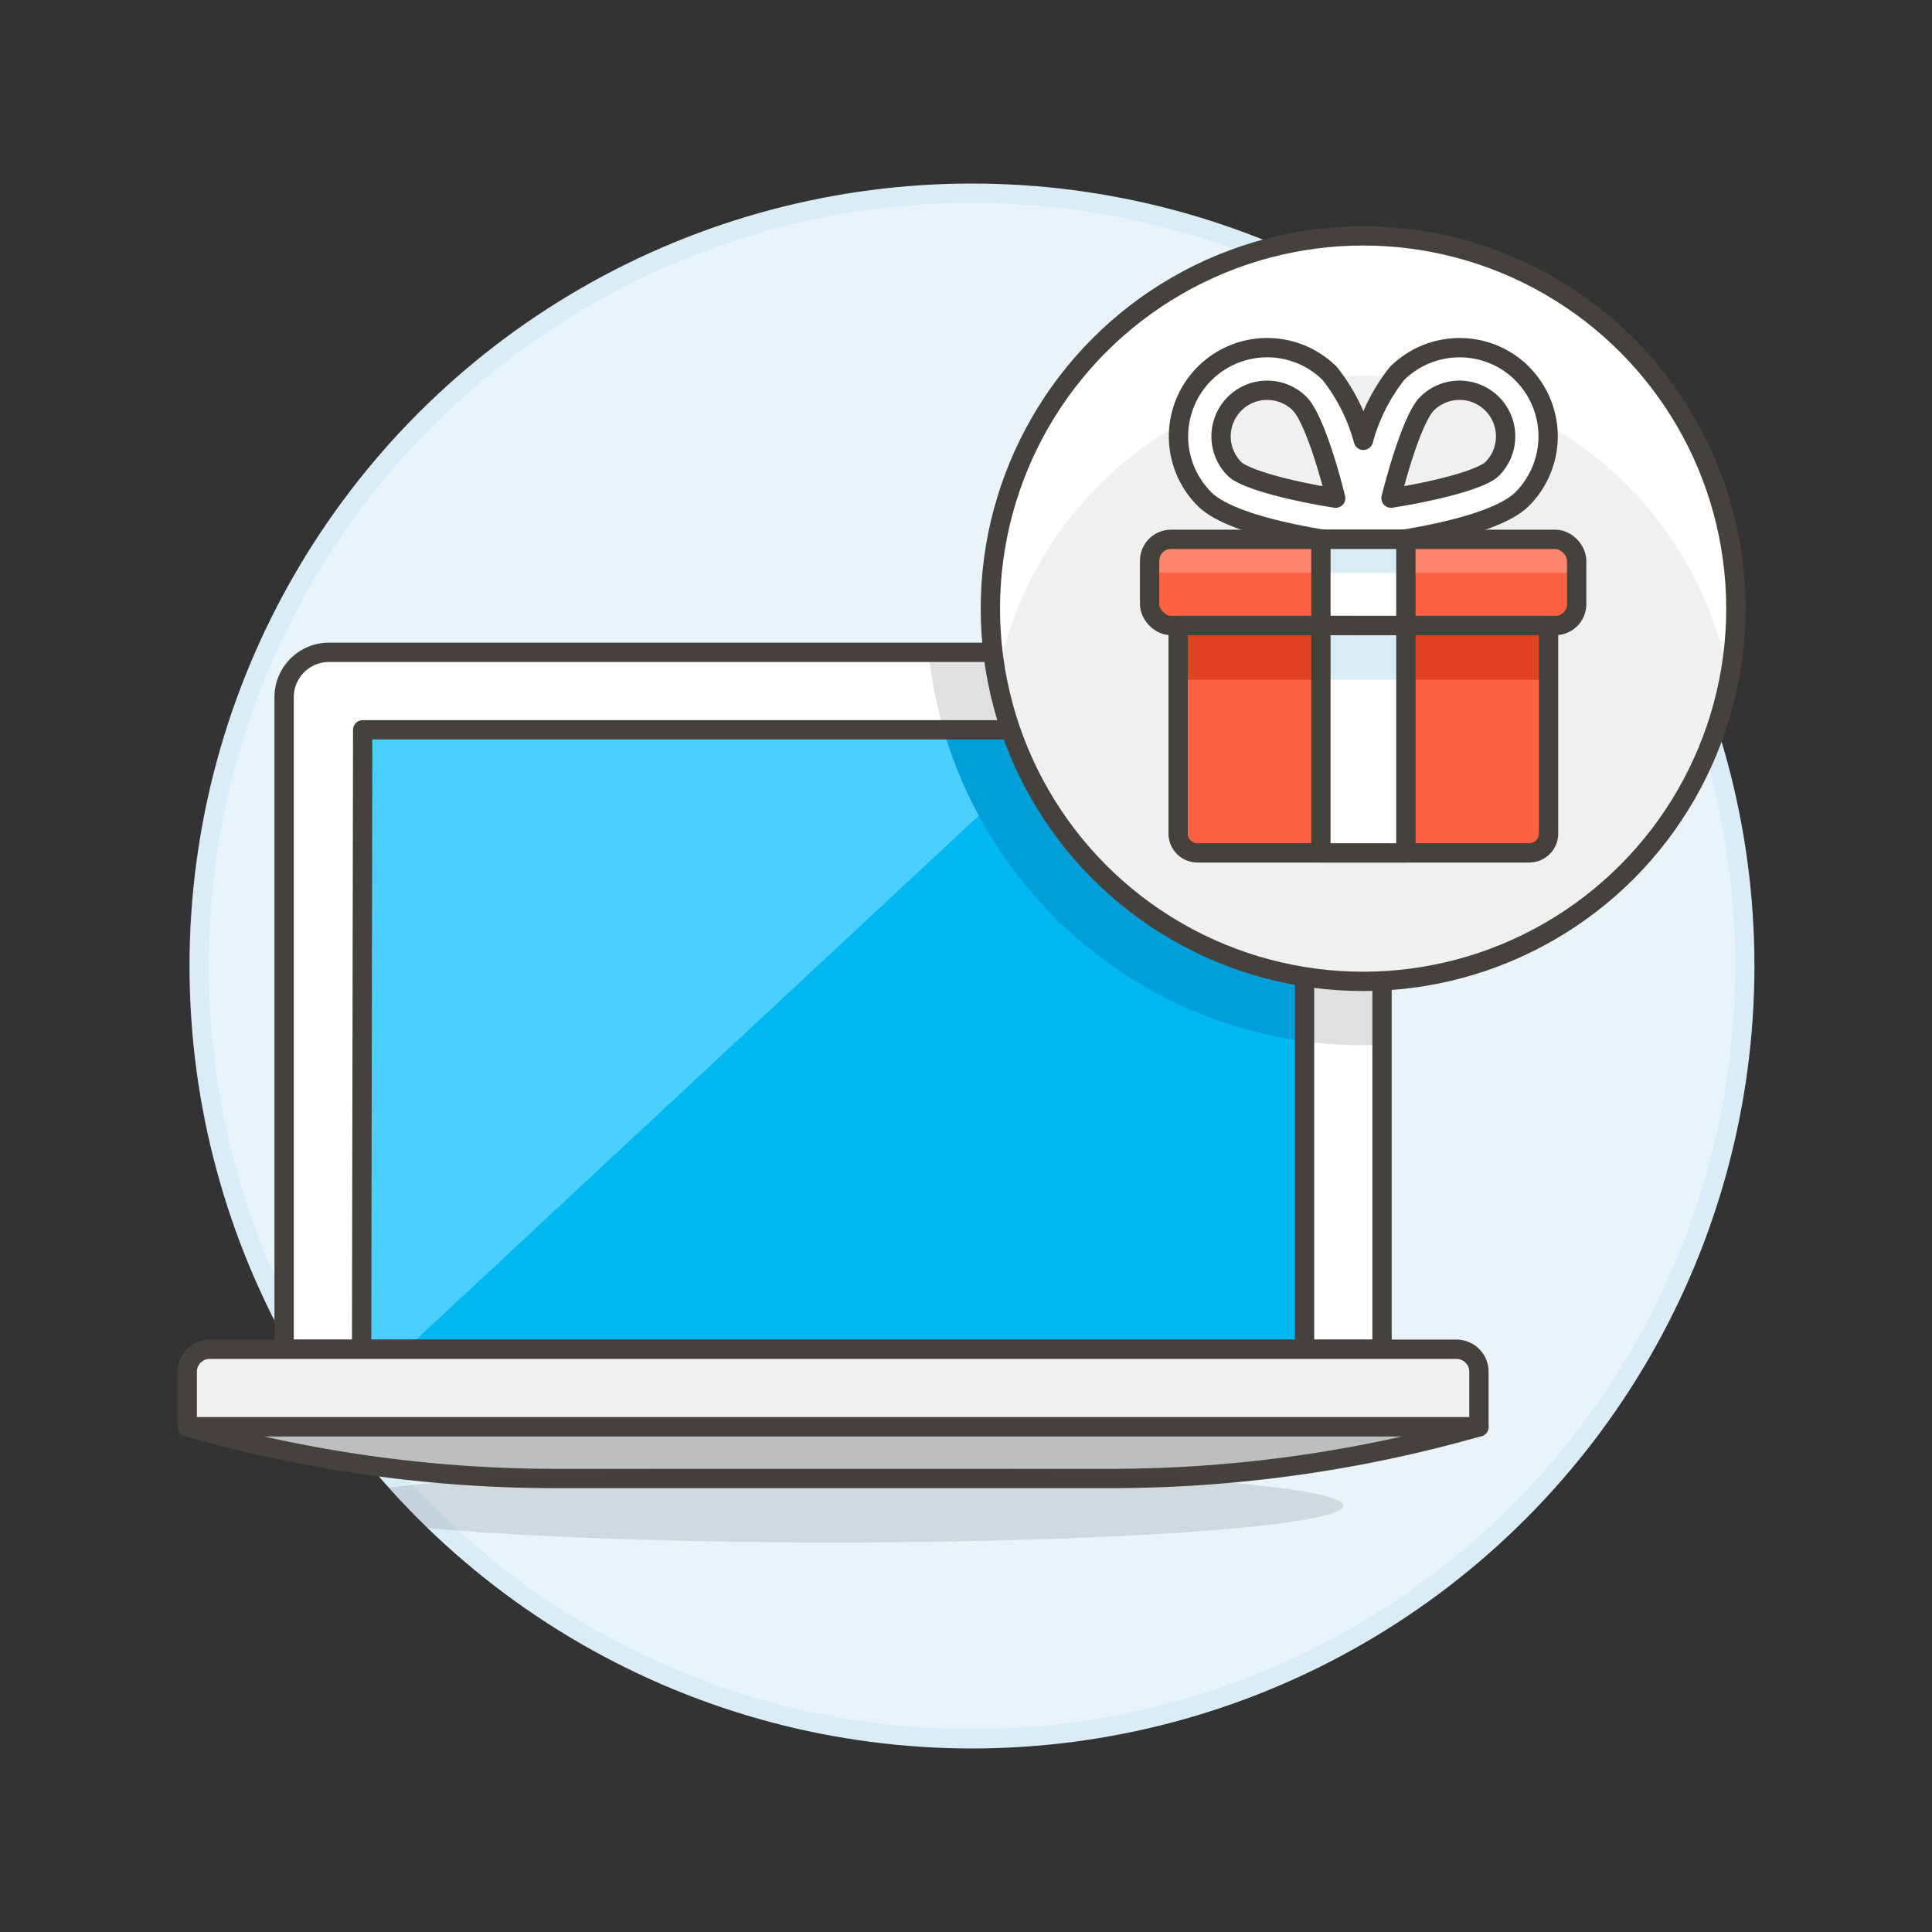 <svg xmlns="http://www.w3.org/2000/svg" viewBox="0 0 100 100"><rect x="0" y="0" width="100" height="100" fill="#333333" stroke="none"/><g class="nc-icon-wrapper"><defs/><circle class="a" cx="50.309" cy="50" r="40" fill="#e8f4fa" stroke="#daedf7" stroke-miterlimit="10"/><path class="b" d="M69.209 33.763H17.031a2.326 2.326 0 0 0-2.326 2.326v33.752h56.829V36.089a2.325 2.325 0 0 0-2.325-2.326z" style="" fill="#fff"/><path class="c" d="M69.209 33.763H48.066A22.632 22.632 0 0 0 70.555 54.1q.492 0 .979-.021v-17.99a2.325 2.325 0 0 0-2.325-2.326z" style="" fill="#e0e0e0"/><path class="d" d="M69.209 33.763H17.031a2.326 2.326 0 0 0-2.326 2.326v33.752h56.829V36.089a2.325 2.325 0 0 0-2.325-2.326z" fill="none" stroke="#45413c" stroke-linecap="round" stroke-linejoin="round"/><path class="e" d="M67.523 37.775h-48.75l-.056 32.066h48.806V37.775z" style="" fill="#00b8f0"/><path class="f" d="M55.433 37.775L21.001 69.841h-2.284l.056-32.066h36.66z" style="" fill="#4acfff"/><path class="g" d="M48.839 37.775A22.665 22.665 0 0 0 67.523 53.9V37.775z" style="" fill="#009fd9"/><path class="d" d="M67.523 37.775h-48.75l-.056 32.066h48.806V37.775z" fill="none" stroke="#45413c" stroke-linecap="round" stroke-linejoin="round"/><path class="h" d="M76.549 73.853H9.691V71a1.163 1.163 0 0 1 1.163-1.163h64.532A1.163 1.163 0 0 1 76.549 71z" stroke="#45413c" stroke-linecap="round" stroke-linejoin="round" fill="#f0f0f0"/><path class="i" d="M76.548 73.853a69.506 69.506 0 0 1-19.094 2.674H28.785a69.511 69.511 0 0 1-19.094-2.674h66.857z" stroke="#45413c" stroke-linecap="round" stroke-linejoin="round" fill="#bdbec0"/><ellipse class="j" cx="43.12" cy="77.933" rx="26.412" ry="1.902" fill="#45413c" opacity="0.15"/><g><circle class="k" cx="70.555" cy="31.502" r="19.294" style="" fill="#f0f0f0"/><path class="b" d="M89.5 35.151a19.283 19.283 0 0 0-37.9 0 19.294 19.294 0 1 1 37.9 0z" style="" fill="#fff"/><circle class="d" cx="70.555" cy="31.502" r="19.294" fill="none" stroke="#45413c" stroke-linecap="round" stroke-linejoin="round"/><g><path class="l" d="M78.794 19.339a4.593 4.593 0 0 0-6.491 0 9.7 9.7 0 0 0-1.734 3.453 9.686 9.686 0 0 0-1.734-3.453 4.59 4.59 0 0 0-6.491 6.492c1.554 1.554 7.022 2.234 8.1 2.355l.12.006.123-.006c1.079-.121 6.549-.8 8.1-2.355a4.594 4.594 0 0 0 0-6.492zM63.9 24.272a2.385 2.385 0 0 1 3.376-3.372c.526.526 1.236 2.4 1.859 4.885-2.602-.412-4.735-1.022-5.235-1.513zm13.332 0c-.492.491-2.63 1.1-5.232 1.511.538-2.125 1.271-4.3 1.859-4.885a2.385 2.385 0 0 1 3.373 3.374z" fill="#fff" stroke="#45413c" stroke-linecap="round" stroke-linejoin="round"/><rect class="m" x="59.505" y="27.917" width="22.103" height="4.459" rx="1.102" ry="1.102" style="" fill="#ff6242"/><path class="m" d="M79.158 44.144H61.981a1 1 0 0 1-1-1V32.375h19.173v10.773a1 1 0 0 1-.996.996z" style="" fill="#ff6242"/><path class="n" d="M60.985 32.375h19.169v2.804H60.985z" style="" fill="#e04122"/><path class="d" d="M79.158 44.144H61.981a1 1 0 0 1-1-1V32.375h19.173v10.773a1 1 0 0 1-.996.996z" fill="none" stroke="#45413c" stroke-linecap="round" stroke-linejoin="round"/><path class="o" d="M81.608 29.648h-22.1v-.629a1.1 1.1 0 0 1 1.1-1.1h19.9a1.1 1.1 0 0 1 1.1 1.1z" style="" fill="#ff866e"/><rect class="d" x="59.505" y="27.917" width="22.103" height="4.459" rx="1.102" ry="1.102" fill="none" stroke="#45413c" stroke-linecap="round" stroke-linejoin="round"/><path class="b" d="M68.37 27.917h4.398v4.459H68.37z" style="" fill="#fff"/><path class="b" d="M68.37 32.375h4.398v11.769H68.37z" style="" fill="#fff"/><path class="p" d="M68.37 32.375h4.398v2.804H68.37z" style="" fill="#daedf7"/><path class="d" d="M68.37 32.375h4.398v11.769H68.37z" fill="none" stroke="#45413c" stroke-linecap="round" stroke-linejoin="round"/><path class="p" d="M68.37 27.917h4.398v1.731H68.37z" style="" fill="#daedf7"/><path class="d" d="M68.37 27.917h4.398v4.459H68.37z" fill="none" stroke="#45413c" stroke-linecap="round" stroke-linejoin="round"/></g></g></g></svg>